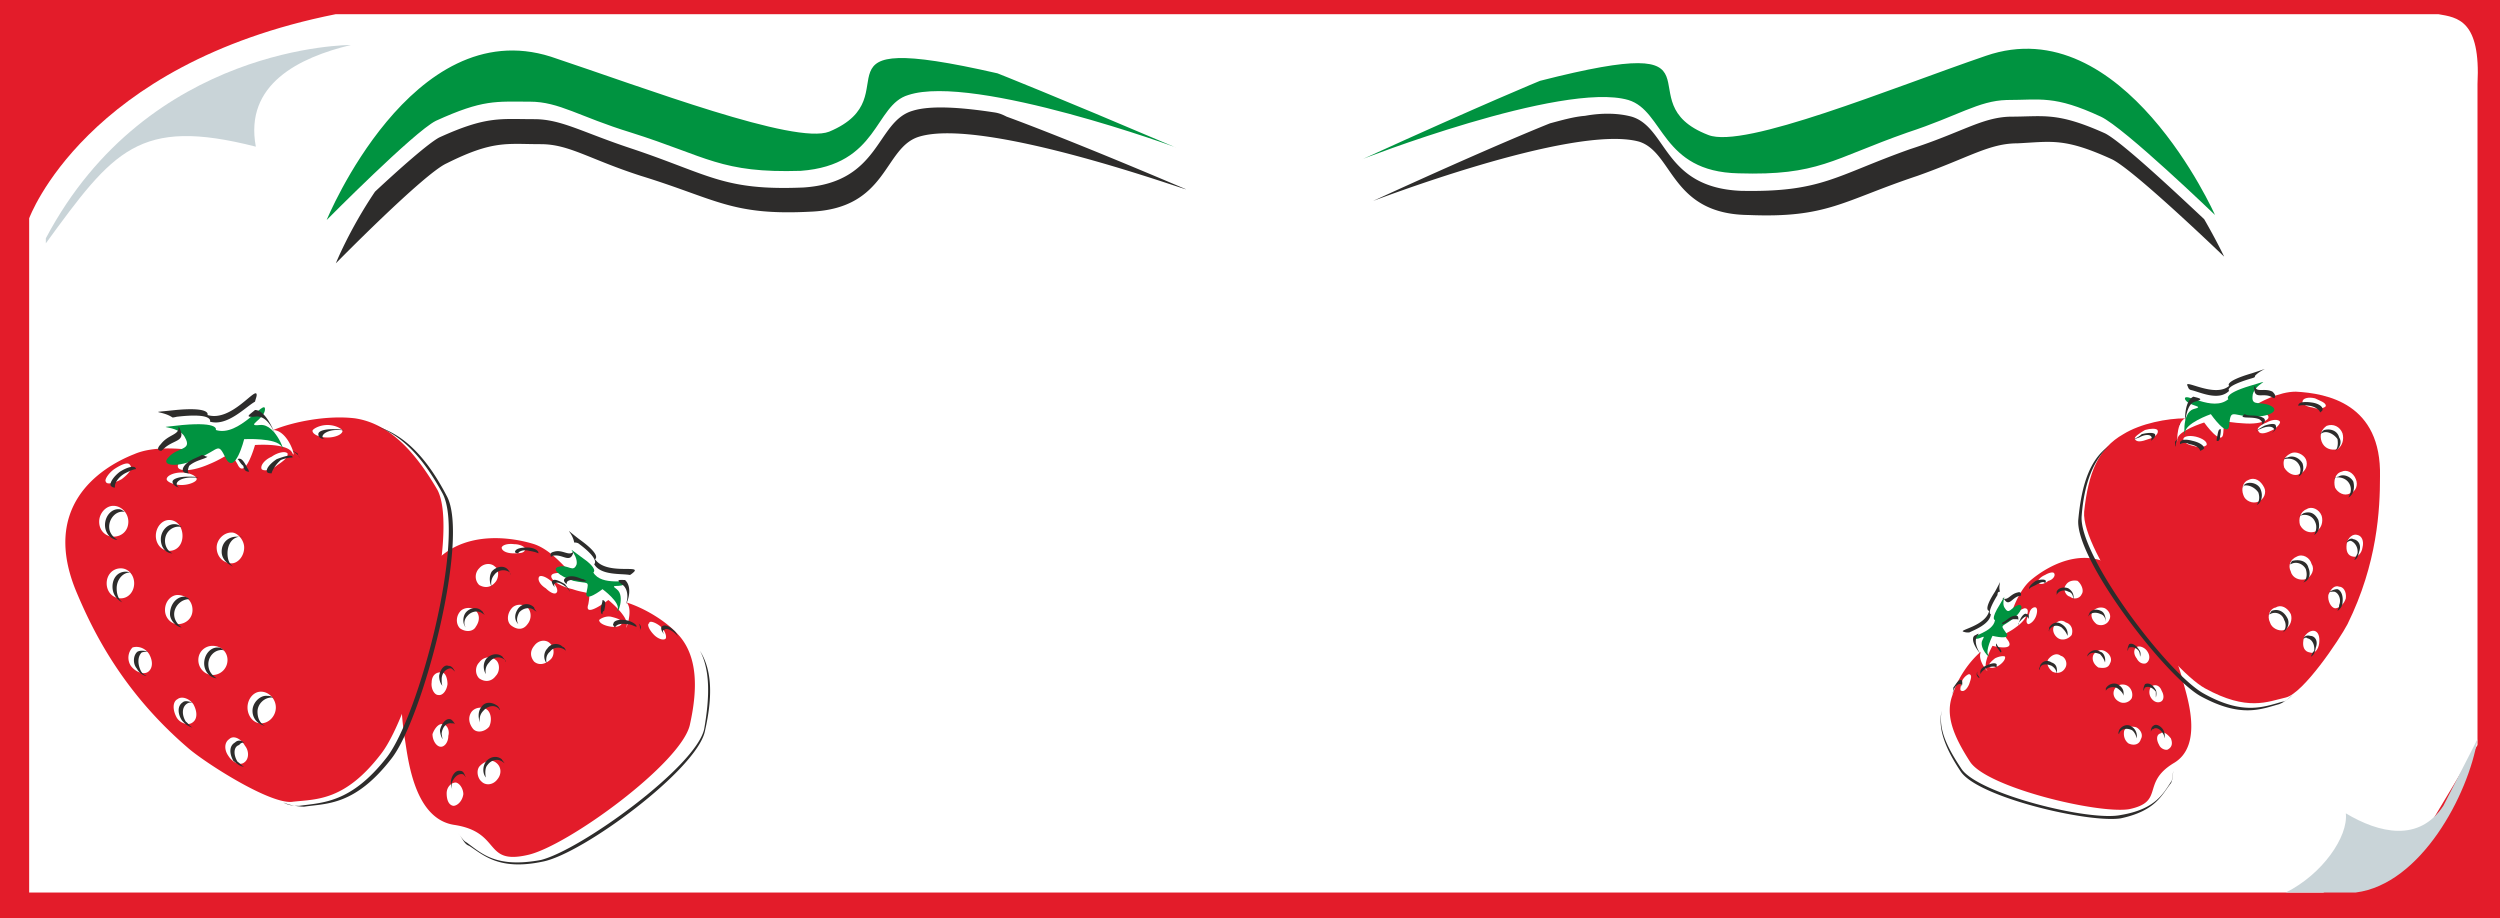 <svg height="105.792" viewBox="0 0 216 79.344" width="288" xmlns="http://www.w3.org/2000/svg"><path style="fill:#e31c2a" d="M405.638 460.617v-79.344h-216v79.344z" transform="translate(-189.638 -381.273)"/><path style="fill:#fff" d="M227.222 382.497h-8.568c-21.672 4.32-26.496 17.64-26.496 17.64v58.248h198.216l8.28-4.32 5.04-8.424v-57.096c.288-5.544-1.728-5.76-3.384-6.048z" transform="translate(-189.638 -381.273)"/><path style="fill:#c9d4d8" d="M193.598 401.865v.432c5.832-7.992 7.992-10.944 18.144-8.352-1.008-5.4 3.744-7.704 8.208-8.784 0 0-17.496-.072-26.352 16.704zm210.096 43.272-2.952 5.76c-2.088 3.168-5.544 2.376-8.424.648.216 2.016-2.016 5.256-5.184 6.84h6.048c5.616-.72 9.72-8.424 10.512-13.248z" transform="translate(-189.638 -381.273)"/><path style="fill:#e31c2a" d="M249.254 443.84c.72-3.24.576-5.831-.864-7.56-1.224-1.44-3.24-2.52-4.608-2.951.648.72-.216 2.736 0 2.016.216-.792-1.584-2.232-1.584-2.232s-2.16 1.656-1.728.36c.216-1.296.072-.792-1.368-1.296-1.584-.36-2.304-1.224-1.512-1.368.648-.144 1.152.216 1.512.144-.864-.936-2.016-2.232-3.312-2.664-2.52-.792-8.352-1.512-10.224 4.536-.72 2.664-1.8 6.12-1.008 11.952.288 1.44.648 7.272 4.392 7.776 4.032.648 2.448 3.456 6.264 2.592 3.384-.72 13.392-7.992 14.04-11.304zm-12.096-6.983c.36.288.432 1.008.072 1.368-.432.432-1.008.576-1.44.216-.36-.432-.36-.936 0-1.368.36-.504 1.008-.576 1.368-.216zm-3.096-8.568c.576 0 1.008.288.936.432 0 .36-.504.36-1.008.36-.576 0-1.008-.216-1.008-.504.072-.216.504-.36 1.08-.288zm-3.024 2.088c.36-.432 1.008-.504 1.368-.144.36.216.36 1.008 0 1.368-.36.432-.864.504-1.368.216a1.02 1.02 0 0 1 0-1.44zm-1.656 3.744c.288-.36.936-.432 1.296-.144.432.36.432.936.072 1.44-.216.432-.864.504-1.368.144-.36-.36-.36-1.008 0-1.44zm-1.872 7.2c-.36 0-.648-.576-.576-1.08 0-.576.36-.936.864-.864.36 0 .504.576.504 1.008-.072.576-.432 1.008-.792.936zm6.336-7.488c.288-.36.936-.432 1.368-.072.36.36.36 1.008 0 1.44-.36.504-.864.504-1.368.144-.432-.288-.432-1.008 0-1.512zm-2.808 4.68c.36-.504 1.008-.576 1.44-.216.36.288.36 1.008 0 1.368-.36.504-.936.576-1.44.216-.36-.36-.36-1.008 0-1.368zm-3.384 7.272c-.36-.072-.648-.576-.648-1.08.144-.432.504-.936.864-.864.36 0 .648.504.504 1.008 0 .576-.36 1.008-.72.936zm9.144-13.68c-.576-.36-.72-.792-.576-1.008.144-.144.576 0 1.008.36.504.36.648.864.504 1.008-.144.216-.576 0-.936-.36zm-6.264 12.168c-.36-.432-.504-1.008-.144-1.512.36-.432 1.008-.432 1.368-.144.36.36.36 1.008.144 1.44-.36.432-1.008.576-1.368.216zm-1.728 6.624c-.432-.072-.576-.576-.576-1.08 0-.576.432-.936.792-.936.36.072.648.576.648 1.008-.072.576-.504 1.008-.864 1.008zm2.448-2.088c-.36-.288-.504-1.008-.144-1.368.432-.432 1.008-.576 1.368-.288.504.36.504 1.008.144 1.44-.36.504-1.008.576-1.368.216zm11.16-13.392c-.504-.072-1.008-.288-1.008-.576.144-.144.576-.36 1.008-.288.576.144 1.008.288.936.576 0 .216-.432.36-.936.288zm3.744.72c-.432-.432-.648-.936-.432-1.008 0-.288.576-.072 1.008.288.36.36.504.792.432 1.008-.144.216-.648.072-1.008-.288z" transform="translate(-189.638 -381.273)"/><path style="fill:#009340" d="M240.902 430.737s.504-.288-1.08-1.368c-1.656-1.224-.216-.288-.36.648-.288.792-.72 0-1.512.216-.72.144-.072.792 1.224 1.224 1.296.288 1.368-.072 1.152.936-.288 1.08 1.368-.216 1.368-.216s1.584 1.152 1.296 1.8c-.072.576.72-1.224-.072-1.8-.72-.504.432-.072.72-.504.36-.432-2.016.288-2.736-.936z" transform="translate(-189.638 -381.273)"/><path style="fill:#2d2c2b" d="M227.87 440.529c-.072-.144-.072-.36-.072-.576 0-.576.432-.936.792-.936.072 0 .216.144.36.288-.144-.288-.288-.504-.576-.504-.36-.144-.72.36-.792.864 0 .288.072.648.288.864zm0 4.608c0-.072-.072-.36-.072-.504.072-.576.432-.936.864-.864.144 0 .216 0 .288.072-.072-.144-.288-.432-.432-.432-.36-.072-.72.36-.864.936 0 .36.144.648.216.792zm3.744-5.617c-.072-.36 0-.72.288-1.007.36-.504.936-.576 1.368-.216 0 0 0 .144.072.144-.072-.216-.216-.288-.288-.432-.432-.36-1.008-.216-1.368.144-.36.432-.288 1.008-.072 1.368zm-1.728-4.031c-.216-.288-.144-.72.144-1.008.36-.432 1.008-.504 1.368-.144.144 0 .144.072.144.072-.144-.072-.144-.288-.288-.36-.36-.36-1.008-.288-1.368.144-.288.36-.288 1.008 0 1.296zm4.536-.289c-.216-.36-.072-.72.072-1.007.36-.432 1.008-.504 1.368-.144l.144.072c-.144-.144-.216-.288-.216-.36-.432-.432-1.008-.36-1.368.072-.36.504-.36 1.008 0 1.368zm-2.808 11.88c-.288.433-.288 1.009 0 1.369-.072-.36-.072-.864.144-1.08.36-.504 1.008-.576 1.368-.216.144 0 .144.072.144.072-.144-.144-.144-.144-.288-.36-.36-.288-.936-.288-1.368.216zm.504-16.415c-.216.36-.216.936 0 1.296a1.104 1.104 0 0 1 .216-1.008.961.961 0 0 1 1.368-.216c0 .072.072.072.072.216-.072-.216-.144-.36-.288-.504-.36-.36-1.008-.216-1.368.216zm12.816 5.04c-.144.216 0 .072.072-.216a.396.396 0 0 0-.216-.36c.144.072.144.36.144.576zm-9.72-7.128c-.504 0-1.008.072-1.08.36 0 .072.072.144.288.144 0-.144.432-.36.936-.216.432.072.648.144.792.216.072-.216-.36-.504-.936-.504zm1.728 8.712a.989.989 0 0 0-.072 1.296c-.072-.288-.072-.72.288-1.008.288-.432.936-.432 1.296-.144.072.072.072.072.072.144 0-.144-.072-.36-.288-.432-.36-.36-1.008-.288-1.296.144zm4.608-3.456c0 .288 0 .504.144.504 0-.144 0-.216.144-.288.144-.648.144-.864-.144-.936 0 .216-.072.288-.144.72zm-10.44 9.864c-.072-.36 0-.72.288-1.008.36-.432 1.008-.576 1.368-.144 0 0 0 .072.072.072a.77.77 0 0 0-.216-.36c-.504-.36-1.08-.36-1.368.072-.36.432-.288 1.008-.144 1.368zm7.632-12.6c-.432.144-.504.36-.144.648 0-.144 0-.288.36-.36.648-.072 1.08.288 1.368.072-.072 0-.144-.072-.288-.144-.216 0-.72-.36-1.296-.216zm11.808 13.32c.648-2.88.648-5.184-.432-6.912.864 1.656.864 3.888.36 6.768-.72 3.24-10.656 10.44-14.112 11.304-3.888.72-5.112-.576-6.408-1.512-.288-.144-.432-.432-.72-.792.36.432.504.936.936 1.08 1.224.792 2.592 2.16 6.336 1.368 3.456-.648 13.392-7.992 14.04-11.304zm-3.528-8.352c-.144-.216-.144-.36 0-.36.144-.216.648 0 1.008.36a.77.77 0 0 1 .216.36c-.072-.216-.144-.504-.432-.72-.36-.36-.792-.504-1.008-.288-.072.072-.072.36.216.648zm-3.384-1.225c-.576-.071-1.008.073-1.008.36-.072 0 0 .145.144.289.144-.288.504-.36 1.008-.288.36 0 .576.144.792.216h.072c0-.216-.504-.504-1.008-.576zm1.44-1.007zM228.806 449.6c-.144-.143-.144-.36-.144-.647.144-.432.504-.864.936-.792.072 0 .144.072.288.288-.144-.36-.216-.576-.504-.576-.36-.072-.72.36-.792.936 0 .288.072.648.216.792zm8.568-18.143c-.144 0 0 .36.216.576-.072-.072-.072-.216-.072-.288.216-.288.648-.072 1.08.288.144.144.216.288.288.36-.072-.216-.288-.432-.432-.648-.504-.288-.936-.504-1.08-.288zm5.976.288c.576.36.576 1.224.36 1.728.216-.288.576-1.512-.072-2.088-.432 0-.864-.072-.288.36zm-5.976-2.448c.864-.216 1.512.72 1.8-.288v-.072c-.36.432-.936-.216-1.656 0-.288.072-.36.144-.288.432 0 0 .144 0 .144-.072zm2.232-1.08c1.944 1.44 1.368 1.8 1.368 1.8.576 1.008 2.376.792 3.096.936a1.97 1.97 0 0 0 .36-.288c.504-.576-2.448.288-3.384-1.08 0 0 .648-.288-1.368-1.728-1.584-1.224-.576-.648-.432.288.072 0 .216 0 .36.072z" transform="translate(-189.638 -381.273)"/><path style="fill:#e31c2a" d="M227.438 423.609c-2.016-3.456-4.248-5.76-7.128-6.192-2.376-.288-5.328.288-7.056 1.008 1.368.072 2.016 2.664 1.656 2.016-.36-.936-3.24-.72-3.24-.72s-.864 3.096-1.512 1.656c-.792-1.368-.504-.792-2.448 0-1.8.792-3.24.648-2.52-.216.432-.432 1.224-.432 1.512-.936-1.512-.216-3.816-.432-5.472.288-3.096 1.224-8.064 4.608-4.968 11.952 1.368 3.24 3.888 8.496 9.576 13.392 1.368 1.224 7.272 5.04 9.144 4.68 2.016-.216 4.464-.072 7.56-4.104 2.88-3.672 6.84-19.08 4.896-22.824zm-17.784 3.672c.504 0 1.08.648 1.08 1.296 0 .792-.576 1.368-1.08 1.368-.72 0-1.296-.576-1.296-1.368 0-.648.576-1.296 1.296-1.296zm-10.152-5.472c.648-.432 1.224-.648 1.368-.36.288.288-.144.792-.72 1.224-.648.36-1.296.504-1.368.216-.144-.144.216-.72.72-1.08zm-1.296 4.536c0-.72.576-1.368 1.224-1.368.72 0 1.296.648 1.296 1.368 0 .792-.576 1.296-1.296 1.296-.648 0-1.224-.504-1.224-1.296zm.648 5.328c0-.72.504-1.296 1.224-1.296.648 0 1.152.576 1.152 1.296 0 .72-.504 1.296-1.152 1.296-.72 0-1.224-.576-1.224-1.296zm3.6 7.632c-.36.288-1.08.072-1.512-.504a1.278 1.278 0 0 1 .144-1.584c.432-.144 1.08 0 1.44.576.36.648.288 1.224-.072 1.512zm.648-11.736c0-.72.504-1.368 1.152-1.368.72 0 1.152.648 1.152 1.368 0 .72-.432 1.296-1.152 1.296-.648 0-1.152-.576-1.152-1.296zm.792 6.408c0-.792.576-1.296 1.08-1.296.72 0 1.296.504 1.296 1.296 0 .72-.576 1.224-1.296 1.224-.504 0-1.08-.504-1.08-1.224zm2.376 9.72c-.36.288-1.08.072-1.368-.432-.36-.648-.36-1.368.072-1.584.36-.288 1.008-.072 1.368.432.36.648.36 1.296-.072 1.584zm-.936-20.52c-.72 0-1.296-.288-1.296-.504 0-.288.576-.576 1.296-.576.648 0 1.296.288 1.296.576 0 .216-.648.504-1.296.504zm2.664 16.416c-.648 0-1.224-.576-1.224-1.296 0-.72.576-1.224 1.224-1.224.72 0 1.296.504 1.296 1.224a1.29 1.29 0 0 1-1.296 1.296zm2.736 7.56c-.36.288-1.008 0-1.368-.576-.36-.504-.36-1.152.072-1.44.36-.36 1.008-.072 1.368.576.36.432.36 1.152-.072 1.44zm1.44-3.384c-.648 0-1.152-.648-1.152-1.368 0-.72.504-1.368 1.152-1.368.72 0 1.296.648 1.296 1.368 0 .72-.576 1.368-1.296 1.368zm1.44-22.32c-.504.432-1.152.576-1.368.36-.144-.288.216-.792.864-1.08.504-.36 1.152-.504 1.368-.288.072.288-.216.576-.864 1.008zm4.32-2.376c-.72 0-1.296-.288-1.296-.576 0-.144.576-.504 1.296-.504.72 0 1.296.36 1.296.504 0 .288-.576.576-1.296.576z" transform="translate(-189.638 -381.273)"/><path style="fill:#009340" d="M208.286 418.425s.36-.72-2.88-.432c-3.096.36-.36-.144.216 1.08.648 1.152-.648.792-1.44 1.728-.72.72.792.936 2.592.072 1.872-.792 1.656-1.44 2.376 0 .792 1.512 1.584-1.656 1.584-1.656s2.808-.144 3.24.648c.432.936-.432-2.016-1.872-1.872-1.368.144.432-.504.432-1.368 0-.936-2.232 2.448-4.248 1.8z" transform="translate(-189.638 -381.273)"/><path style="fill:#2d2c2b" d="M202.31 439.665c-.144-.072-.36-.144-.504-.432-.288-.576-.288-1.224.072-1.584.216-.072.36-.072.576-.072-.288-.072-.648-.144-.936 0-.36.288-.432 1.008-.072 1.44.288.504.648.648.864.648zm3.96 4.464c-.288-.144-.36-.36-.576-.504-.36-.576-.36-1.296.144-1.584.144-.072.216-.072.432-.072-.288-.072-.648-.216-.864 0-.432.288-.432.936-.072 1.512.216.288.576.576.936.648zm-.936-8.64c-.36-.288-.648-.648-.648-1.152 0-.648.576-1.296 1.296-1.296l.072.072c-.072-.144-.36-.288-.504-.288-.648 0-1.224.648-1.224 1.512 0 .504.504 1.08 1.008 1.152zm-5.112-2.16c-.36-.288-.504-.72-.504-1.224 0-.72.504-1.368 1.152-1.368.072 0 .072.072.216.072-.216-.072-.36-.144-.576-.144-.72 0-1.152.576-1.152 1.296 0 .72.432 1.152.864 1.368zm4.32-4.249c-.36-.143-.648-.575-.648-1.08 0-.791.648-1.223 1.152-1.223h.288c-.288-.144-.36-.216-.648-.216-.648 0-1.152.648-1.152 1.296 0 .72.432 1.224 1.008 1.224zm6.912 13.609c0 .648.432 1.152 1.08 1.296-.432-.216-.648-.648-.648-1.224 0-.648.576-1.224 1.224-1.224 0 0 .072 0 .144.072-.144-.216-.36-.216-.648-.216-.504 0-1.152.576-1.152 1.296zm-12.744-16.056c0 .648.432 1.224 1.08 1.296-.432-.288-.72-.648-.72-1.152 0-.648.504-1.296 1.152-1.296h.216c-.216-.072-.288-.216-.576-.216-.648 0-1.152.648-1.152 1.368zm16.776-5.904c.072.216 0 .072-.144-.288-.144-.072-.36-.216-.432-.216.216.144.432.288.576.504zm-15.48 1.296c-.576.432-.936 1.008-.792 1.224.144.144.216.144.36.144-.072-.288.216-.864.864-1.224.288-.144.72-.36.936-.36v-.072c-.144-.288-.792-.072-1.368.288zm8.784 6.912c0 .648.504 1.08 1.008 1.296-.36-.216-.504-.648-.504-1.152 0-.792.432-1.44 1.152-1.44.072 0 .072.072.216.072-.216-.072-.504-.072-.576-.072-.72 0-1.296.504-1.296 1.296zm1.872-7.417c.072.505.36.505.504.505-.072-.144-.072-.216-.144-.288-.36-.72-.576-.936-.864-.792.144.072.216.36.504.576zm-2.304 18.36c-.432-.287-.72-.647-.72-1.223 0-.648.504-1.224 1.152-1.224.144 0 .216.072.216.072-.216-.216-.288-.288-.576-.288-.648 0-1.152.648-1.152 1.368 0 .648.432 1.224 1.08 1.296zm-2.736-18.431c-.36.432-.216.72.36.72-.144-.072-.144-.288 0-.648.576-.504 1.368-.576 1.584-.792-.216 0-.288-.144-.504-.144-.288.216-1.008.36-1.44.864zm22.608 2.664c-1.728-3.312-3.672-5.328-6.192-6.048 2.376.792 4.176 2.808 5.832 5.832 2.016 3.744-2.016 19.224-4.824 22.824-3.096 3.96-5.544 3.888-7.56 4.176-.36 0-.864 0-1.368-.288a4.92 4.92 0 0 0 1.8.36c1.944-.288 4.392-.072 7.56-4.176 2.736-3.528 6.768-19.08 4.752-22.68zm-10.368-4.896c-.216 0-.36-.072-.36-.216 0-.288.576-.576 1.224-.576.288 0 .504 0 .648.072-.144-.144-.648-.144-1.008-.144-.648 0-1.224.144-1.224.432 0 .288.216.432.72.432zm-4.32 1.728c-.648.432-1.008.936-.792 1.152.072.072.288.072.36.072 0-.144.288-.72.792-1.152.36-.144.72-.216 1.008-.216v-.072c-.144-.216-.792 0-1.368.216zm.648-2.088h-.072.072zm-3.456 28.656c-.216-.072-.36-.288-.576-.432-.36-.576-.36-1.296.144-1.44.144-.216.36-.216.432-.216-.288-.216-.576-.216-.792 0-.504.288-.504.936-.144 1.584.288.216.576.504.936.504zm-6.192-24.624c0 .216.288.504.648.504-.216 0-.288-.216-.288-.288 0-.288.504-.576 1.296-.576h.576c-.216-.072-.576-.072-.936-.072-.792 0-1.296.216-1.296.432zm7.128-5.616c.864-.144 1.44.792 1.728 1.512-.144-.432-.864-2.088-1.728-2.088-.504.432-.936.648 0 .576zm-7.992 2.88c.864-.936 2.016-.648 1.512-1.8 0-.072 0-.072-.144-.216.144.72-.864.648-1.512 1.512-.36.36-.288.576.072.576 0 0 0-.072.072-.072zm1.296-2.88c3.168-.36 2.808.432 2.808.432 1.512.432 3.096-1.296 3.888-1.728.072-.288.144-.432.144-.576 0-.864-2.16 2.376-4.248 1.728 0 0 .36-.72-2.736-.432-2.664.288-1.224 0-.288.648.144 0 .36-.072.432-.072z" transform="translate(-189.638 -381.273)"/><path style="fill:#e31c2a" d="M373.598 451.185c3.096-.648 1.008-2.232 3.816-3.96 2.664-1.512 1.152-5.832.864-6.984-1.224-4.536-2.952-6.84-4.392-8.496-3.168-4.104-7.272-1.656-8.856-.288-.792.72-1.368 2.016-1.656 2.952.288 0 .576-.36 1.152-.576.576-.072.36.864-.648 1.584-1.008.792-1.296.432-.72 1.224.576.936-1.368.432-1.368.432s-.864 1.512-.504 2.088c.36.432-.864-.72-.504-1.584-1.008.864-2.016 2.304-2.448 3.744-.648 1.728.072 3.528 1.512 5.76 1.44 2.232 11.088 4.536 13.752 4.104zm-5.904-13.248c.36.072.648.648.36 1.08-.216.36-.648.504-1.08.288-.36-.288-.576-.72-.36-1.08.288-.36.72-.576 1.08-.288zm-.576-7.128c.144.216-.144.576-.504.648-.36.288-.72.36-.864.144-.144-.144.216-.504.576-.648.36-.216.72-.288.792-.144zm2.376 1.8c-.144.36-.648.504-1.008.216-.36-.072-.648-.648-.36-1.008.216-.36.648-.432 1.008-.36.36.288.576.864.36 1.152zm2.376 2.232c-.144.36-.648.576-1.08.36-.36-.288-.576-.72-.36-1.08a.917.917 0 0 1 1.08-.288c.36.216.576.648.36 1.008zm2.376 3.312c-.288-.36-.288-.864.072-1.008.216-.072.648.072.864.432.288.432.144.864-.144 1.008-.216.072-.576 0-.792-.432zm-5.616-2.016c-.288.36-.792.504-1.152.288-.36-.216-.576-.72-.36-1.08.216-.432.648-.576 1.008-.288.504.144.648.648.504 1.08zm3.312 2.448c-.144.432-.576.432-1.008.36-.432-.288-.576-.72-.432-1.08.216-.36.648-.576 1.08-.288.36.216.576.648.36 1.008zm3.528 2.952c-.216-.36-.144-.864.144-1.008.288-.144.648 0 .792.432.216.36.216.792-.072.936-.288.144-.648 0-.864-.36zm-10.584-6.336c-.216-.072-.216-.432.072-.864.072-.504.432-.648.576-.576.144.072.144.432 0 .792-.216.504-.576.648-.648.648zm7.848 6.696c-.432-.216-.576-.648-.432-1.008.216-.504.792-.576 1.152-.36.36.216.504.72.36 1.08-.216.36-.72.504-1.08.288zm3.456 3.744c-.288-.504-.216-.936.144-1.008.216-.216.576.072.864.432.144.36.144.72-.216.936-.144.144-.648 0-.792-.36zm-2.664-.144c-.36-.288-.432-.72-.36-1.08.144-.36.72-.432 1.08-.288.36.216.576.648.36 1.008-.144.504-.648.576-1.08.36zm-12.024-6.624c-.072-.216.144-.432.504-.72.432-.216.792-.216.864-.144.072.216-.216.576-.576.792-.36.216-.72.216-.792.072zm-2.376 2.088c-.216 0-.072-.432.072-.936.216-.36.504-.504.576-.504.288.072.144.432 0 .864-.216.504-.504.648-.648.576z" transform="translate(-189.638 -381.273)"/><path style="fill:#009340" d="M362.006 434.84s-.432 0 .432-1.367c.792-1.368 0-.144.432.36.36.576.504-.072 1.152-.288.504-.072.288.648-.504 1.224-.936.72-1.08.432-.576 1.152.576.72-1.152.288-1.152.288s-.648 1.296-.36 1.656c.216.432-.864-.648-.504-1.296s-.288.072-.72-.144c-.36-.216 1.656-.504 1.8-1.584z" transform="translate(-189.638 -381.273)"/><path style="fill:#2d2c2b" d="M374.534 438.009c0-.072 0-.216-.072-.432a.761.761 0 0 0-.864-.36c-.072 0-.072.216-.144.288 0-.288.072-.432.144-.576.288-.144.648.144.864.504.144.144.144.432.072.576zm1.368 3.528v-.504c-.288-.36-.648-.504-.936-.36-.072.072-.072.216-.144.288 0-.288.072-.432.144-.576.288-.144.648 0 .936.504.072.144.072.432 0 .648zm-4.392-3.024c-.072-.288-.288-.576-.432-.72-.504-.216-.936-.144-1.08.216v.144-.288c.216-.36.72-.576 1.08-.288.36.072.504.576.432.936zm.072-3.456c0-.288-.144-.648-.432-.72-.432-.216-.936-.144-1.08.216v.216c0-.216 0-.36.072-.432.072-.36.576-.504 1.008-.288.36.144.432.648.432 1.008zm-3.312 1.152c-.144-.36-.288-.504-.504-.72-.432-.288-.864-.144-1.08.216v.144c-.072-.144 0-.144 0-.36.216-.36.648-.576 1.08-.288.36.216.576.576.504 1.008zm5.544 7.848c.36.216.504.648.432 1.008-.072-.36-.288-.648-.432-.72-.504-.216-.936-.072-1.08.288v.072c-.144-.072 0-.288 0-.36.216-.36.72-.576 1.08-.288zm-5.472-11.952c.432.288.504.648.432 1.008 0-.288-.072-.648-.432-.72-.36-.216-.864-.072-1.008.288v.144-.432c.144-.36.648-.432 1.008-.288zm-7.776 7.56c.216.288 0 .216-.144-.072 0-.072 0-.216.072-.288-.072.216 0 .288.072.36zm4.968-8.208c.432-.144.792-.144.864 0 0 0 0 .144-.072.216-.072-.216-.432-.072-.792.144-.288.144-.504.216-.576.36-.072-.144.144-.432.576-.72zm1.368 7.056c.432.144.504.504.432 1.008 0-.36-.216-.576-.432-.72-.504-.216-.936-.144-1.008.216v.144c-.144-.144 0-.216 0-.36.144-.36.576-.576 1.008-.288zm-4.464-1.224c.144.288.144.288.072.36l-.072-.072c-.288-.432-.432-.504-.288-.72 0 .072.072.288.288.432zm10.656 4.104c0-.216-.216-.432-.504-.648-.36-.216-.864-.072-1.008.216v.216-.432c.216-.36.648-.504 1.008-.36.504.288.576.648.504 1.008zm-9.432-6.913c.36-.071.36.073.36.36 0-.071-.144-.071-.432-.071-.432.072-.648.432-1.008.432 0 0 .072-.072.072-.144.36-.144.576-.504 1.008-.576zm-4.608 13.465c-1.296-1.944-2.016-3.672-1.656-5.256-.288 1.584.432 3.096 1.728 5.04 1.512 2.16 11.088 4.536 13.752 3.96 3.024-.504 3.672-1.872 4.392-2.952.072-.216.072-.504.144-.864-.072.504-.072.864-.216 1.08-.792 1.008-1.296 2.376-4.32 3.024-2.736.432-12.312-1.8-13.824-4.032zm.072-7.345c0-.071 0-.215-.072-.215-.216-.072-.504.144-.648.576 0 .072-.072.288-.072.36 0-.144.072-.36.072-.648.288-.36.432-.72.72-.648.072.144.072.36 0 .576zm2.088-1.8c.432-.215.792-.287.936-.143v.288c-.216-.144-.576-.072-.936.072-.144.144-.432.288-.432.504-.144-.288.072-.576.432-.72zm-1.368-.287zm16.776 6.552c0-.072 0-.288-.072-.36-.216-.432-.648-.648-.864-.432-.144 0-.144.072-.216.216 0-.216.072-.432.216-.504.216-.216.648 0 .864.36.144.288.144.504.072.72zm-11.88-10.728c.216 0 .216.216.144.432 0 0 0-.216-.144-.216-.144-.072-.432.216-.72.576v.36c0-.144 0-.36.144-.648.144-.36.432-.648.576-.504zm-4.32 1.943c-.216.505.072 1.153.36 1.513-.216-.216-.936-1.152-.576-1.584.288-.144.576-.36.216.072zm3.744-3.527c-.648.072-.936 1.008-1.368.288-.144 0-.144-.072-.144-.072.504.216.648-.36 1.296-.504.216-.072.36 0 .288.288h-.072zm-1.944-.073c-1.008 1.657-.576 1.657-.576 1.657-.072.864-1.44 1.368-1.872 1.584-.216 0-.288 0-.504-.072-.432-.144 1.944-.504 2.232-1.8 0 0-.576 0 .504-1.656.792-1.44.216-.648.432 0-.144 0-.216.072-.216.288z" transform="translate(-189.638 -381.273)"/><path style="fill:#e31c2a" d="M380.15 440.745c3.672 2.016 5.4 1.152 6.984.792 1.512-.36 4.608-4.968 5.328-6.336 2.592-5.256 2.808-9.936 2.808-12.744.144-6.336-4.608-7.2-7.272-7.344-1.44 0-3.096.864-4.104 1.512.216.288.864.072 1.44.36.864.432-.216 1.008-1.872.864-1.656-.072-1.656-.504-1.728.792-.072 1.368-1.656-.864-1.656-.864s-2.304.72-2.304 1.44c0 .864-.216-1.368.648-1.8-1.512 0-3.816.432-5.328 1.368-2.16 1.224-3.024 3.312-3.384 6.696-.288 3.384 7.344 13.536 10.44 15.264zm5.112-17.352c.216.432 0 1.008-.504 1.224-.504.216-1.152-.072-1.296-.576-.216-.576 0-1.152.432-1.296.576-.288 1.08.072 1.368.648zm5.328-7.056c0 .144-.576.36-1.152.144-.576-.072-.936-.36-.864-.504 0-.288.504-.432 1.08-.288.432.216.936.36.936.648zm1.008 3.744c-.576.144-1.152-.072-1.368-.648-.216-.576 0-1.08.432-1.368.576-.216 1.152.072 1.368.648.144.504 0 1.08-.432 1.368zm1.08 3.816c-.504.288-1.08-.072-1.296-.504-.144-.576 0-1.224.576-1.368.432-.216 1.008.072 1.224.648.216.504 0 1.08-.504 1.224zm-.288 4.392c.072-.576.576-.936.936-.792.36.072.576.504.432 1.08-.072.504-.432.864-.792.792-.504-.072-.648-.504-.576-1.08zm-4.104-6.048c-.432.216-1.008-.072-1.296-.576-.144-.576 0-.936.576-1.224.432-.216 1.08.072 1.296.504.216.504 0 1.08-.576 1.296zm1.368 4.968c-.432.144-1.008 0-1.296-.576-.144-.504 0-1.152.576-1.368.432-.288 1.08 0 1.296.576.144.504 0 1.152-.576 1.368zm1.152 5.472c.216-.576.576-.864.936-.72.36 0 .648.432.576 1.008-.144.504-.576.864-.936.864-.36-.072-.648-.648-.576-1.152zm-6.048-14.184c-.216-.144.144-.504.72-.72.504-.288 1.008-.288 1.152-.072.072.144-.36.648-.792.792-.576.288-1.008.288-1.08 0zm2.808 12.168c-.288-.576 0-1.08.504-1.296.504-.288 1.152.072 1.296.648.288.432 0 1.08-.504 1.296-.504.144-1.152-.072-1.296-.648zm1.08 5.976c0-.504.576-.936.936-.864.36.072.504.504.432 1.08-.072.576-.432.936-.792.792-.504-.072-.648-.504-.576-1.008zm-2.88-1.584c-.288-.576 0-1.224.504-1.296.432-.288 1.008 0 1.296.576.144.432 0 1.08-.576 1.368-.432.144-1.08-.144-1.224-.648zm-7.488-15.84c0-.216.432-.36 1.08-.216.576.144 1.008.432.936.72-.144.144-.576.288-1.152.072-.504-.072-.864-.36-.864-.576zm-4.176 0c-.144-.144.36-.504.864-.792.504-.144.936-.144 1.08 0 .144.288-.216.648-.792.792-.576.216-1.008.288-1.152 0z" transform="translate(-189.638 -381.273)"/><path style="fill:#009340" d="M382.166 415.76s-.504-.431 1.872-1.151c2.448-.72.216-.216.216.936-.072.864.72.36 1.584.792.864.432-.216 1.008-1.8.936-1.584-.144-1.656-.648-1.8.72-.072 1.224-1.584-.936-1.584-.936s-2.304.792-2.232 1.656c0 .72-.36-1.728.72-2.088 1.152-.288-.432-.216-.72-.864-.144-.72 2.376 1.152 3.744 0z" transform="translate(-189.638 -381.273)"/><path style="fill:#2d2c2b" d="M393.038 429.657c.072-.072.144-.288.288-.576.072-.504-.216-.936-.576-1.08-.216 0-.288.144-.36.144.072-.216.36-.432.576-.288.432.072.72.504.504 1.08-.072.288-.144.648-.432.72zm-1.44 4.392c.072-.216.144-.288.144-.504.216-.504-.072-1.08-.432-1.152-.216 0-.288 0-.504.072.216-.144.504-.288.792-.288.36.144.504.648.432 1.152 0 .36-.288.648-.432.72zm-2.016-6.552c.144-.288.288-.72.072-1.152-.216-.504-.792-.72-1.296-.504-.072 0-.072 0-.072.072.072-.144.216-.144.36-.288.576-.216 1.008 0 1.296.576.144.576.072 1.008-.36 1.296zm2.952-3.24c.216-.36.288-.72.144-1.08-.216-.504-.72-.72-1.296-.648 0 .144-.072.144-.072.144.072-.144.288-.216.36-.216.432-.288 1.08 0 1.296.432.144.576 0 1.152-.432 1.368zm-4.32-1.8c.144-.216.288-.648.072-1.008-.216-.432-.72-.648-1.296-.504 0 0-.072 0-.072.072a.396.396 0 0 1 .36-.216c.432-.216 1.008 0 1.296.504.144.432.072.936-.36 1.152zm-.936 12.24c.216.432 0 1.008-.432 1.224.288-.216.36-.72.144-1.08a.835.835 0 0 0-1.224-.504h-.144c.144 0 .216-.216.288-.288.576-.216 1.08.072 1.368.648zm4.464-15.624c.288.432 0 1.008-.36 1.152.216-.144.288-.576.216-1.008-.288-.432-.936-.792-1.368-.504-.144 0-.144 0-.144.072.144-.144.216-.288.36-.36.576-.144 1.152.072 1.296.648zm-14.112.647c0 .289-.072.073-.072-.287l.216-.216c-.072.144-.144.288-.144.504zm11.736-3.671c.576.072 1.008.36.936.648 0 .072-.216.216-.216.216 0-.216-.432-.504-.864-.576-.504-.072-.72-.072-1.008 0v-.072c.072-.288.648-.288 1.152-.216zm-4.392 7.56c.216.576 0 1.152-.36 1.296.216-.288.288-.648.144-1.08-.288-.432-.864-.72-1.296-.576 0 .144-.072.144-.072.144.072-.144.144-.288.36-.36.432-.144 1.08.072 1.224.576zM381.446 419c0 .217-.072.433-.288.36v-.143c.144-.72.144-.864.36-.864 0 .072 0 .36-.072.648zm7.2 12.6c.288-.287.36-.647.216-1.151-.216-.432-.792-.72-1.296-.432h-.072c.072-.072.144-.288.216-.288.576-.144 1.224 0 1.368.576.216.504.144 1.08-.432 1.296zm-3.528-14.255c.36.144.216.504-.144.648.216-.144.144-.288-.144-.504-.576-.216-1.224-.072-1.44-.216.072-.144.144-.216.216-.216.288.216.936 0 1.512.288zm-15.912 8.784c.288-3.024 1.008-5.184 2.664-6.336-1.368 1.224-2.16 3.24-2.376 6.048-.288 3.384 7.344 13.536 10.512 15.336 3.456 1.944 5.256 1.152 6.84.72.288 0 .504-.288.864-.576-.432.432-.792.648-1.152.792-1.584.432-3.312 1.224-6.84-.72-3.096-1.8-10.872-11.952-10.512-15.264zm6.264-6.769a.544.544 0 0 0 .072-.287c-.072-.288-.576-.288-1.08 0-.216.072-.36.144-.504.144.216-.072.504-.216.72-.432.576-.144 1.008-.144 1.152 0 .072.216-.144.432-.36.576zm3.6 0c.648.145 1.008.433 1.008.649a.77.77 0 0 1-.36.216c0-.216-.36-.504-.936-.576-.216-.144-.504-.144-.792 0v-.144c.072-.288.576-.288 1.08-.144zm-1.152-1.367.072-.144c0 .144-.072.144-.072.144zm11.376 20.016c.072-.144.144-.36.288-.504.072-.576-.216-1.008-.576-1.08-.144-.144-.288 0-.36.072.072-.288.36-.36.576-.288.432 0 .72.432.504 1.008-.072.36-.144.648-.432.792zm-3.024-19.944c.072.216 0 .36-.36.648.216-.216.288-.36.216-.36-.144-.288-.648-.288-1.224 0-.072 0-.144.072-.36.144.216-.144.36-.216.72-.432.576-.216 1.008-.216 1.008 0zm-6.984-2.088c-.576.144-.72 1.008-.864 1.656 0-.36 0-1.728.72-2.088.576.144.936.216.144.432zm6.696-.36c-.792-.504-1.584.288-1.584-.864 0-.072 0-.072.072-.144.072.648.792.144 1.512.504.288.288.288.432.144.576l-.144-.072zm-1.8-1.657c-2.448.72-1.944 1.08-1.944 1.08-.936.937-2.592.073-3.312-.071-.216-.072-.216-.216-.288-.36-.36-.648 2.376 1.08 3.6 0 0 0-.504-.36 1.944-1.08 2.016-.648.792-.36.288.216 0 .144-.072.144-.288.216zm-107.568-22.607c-.288-.144-.576-.288-1.008-.36-2.808-.432-5.544-.648-7.128-.144-3.168.936-2.736 6.192-9.432 6.624-6.84.288-8.064-1.08-14.688-3.312-4.392-1.44-6.192-2.592-8.568-2.592-2.952 0-4.104-.288-8.208 1.584-.936.504-3.384 2.664-5.544 4.68-2.232 3.312-3.384 6.192-3.384 6.192s7.632-7.776 9.576-8.64c4.032-2.016 5.184-1.656 8.136-1.656 2.448 0 4.176 1.296 8.64 2.736 6.552 2.016 7.848 3.456 14.688 3.096 6.696-.288 6.264-5.544 9.36-6.48 5.688-1.728 23.544 4.824 23.04 4.536-10.656-4.536-15.48-6.264-15.48-6.264zm103.464 8.856c-2.304-2.16-7.128-6.696-8.568-7.416-4.176-1.872-5.256-1.44-8.208-1.44-2.448.072-4.176 1.368-8.64 2.808-6.48 2.304-7.632 3.744-14.616 3.6-6.696-.288-6.336-5.472-9.432-6.408-1.08-.288-2.448-.36-4.032-.072-.936.072-1.944.36-3.024.648 0 0-4.752 1.872-15.264 6.696-.504.216 17.208-6.696 22.968-5.112 2.952.936 2.736 6.264 9.432 6.336 6.84.288 8.136-1.224 14.616-3.384 4.464-1.584 6.192-2.808 8.64-2.808 2.952-.144 4.032-.504 8.136 1.368 1.872.864 9.72 8.424 9.72 8.424s-.648-1.368-1.728-3.24z" transform="translate(-189.638 -381.273)"/><path style="fill:#009340" d="M217.862 400.28s7.344-17.927 19.368-14.111c8.208 2.736 21.096 7.632 24.048 6.48 7.416-3.096-2.808-9 14.544-5.04 0 0 4.752 1.872 15.408 6.408.504.144-17.424-6.408-23.112-4.536-2.952.864-2.52 6.048-9.288 6.552-6.912.216-8.064-1.224-14.688-3.312-4.464-1.368-6.192-2.664-8.712-2.664-2.952 0-4.032-.216-8.136 1.656-1.872.936-9.432 8.568-9.432 8.568zm163.152-.431s-7.92-17.856-19.8-13.752c-8.208 2.808-20.88 8.064-23.976 6.84-7.488-2.88 2.664-9.072-14.544-4.68 0 0-4.752 1.944-15.336 6.768-.432.144 17.28-6.768 22.968-5.112 3.096.936 2.808 6.192 9.504 6.336 6.912.216 8.064-1.224 14.616-3.528 4.392-1.44 6.12-2.736 8.568-2.808 2.952 0 4.104-.432 8.136 1.44 2.016.936 9.864 8.496 9.864 8.496z" transform="translate(-189.638 -381.273)"/></svg>
